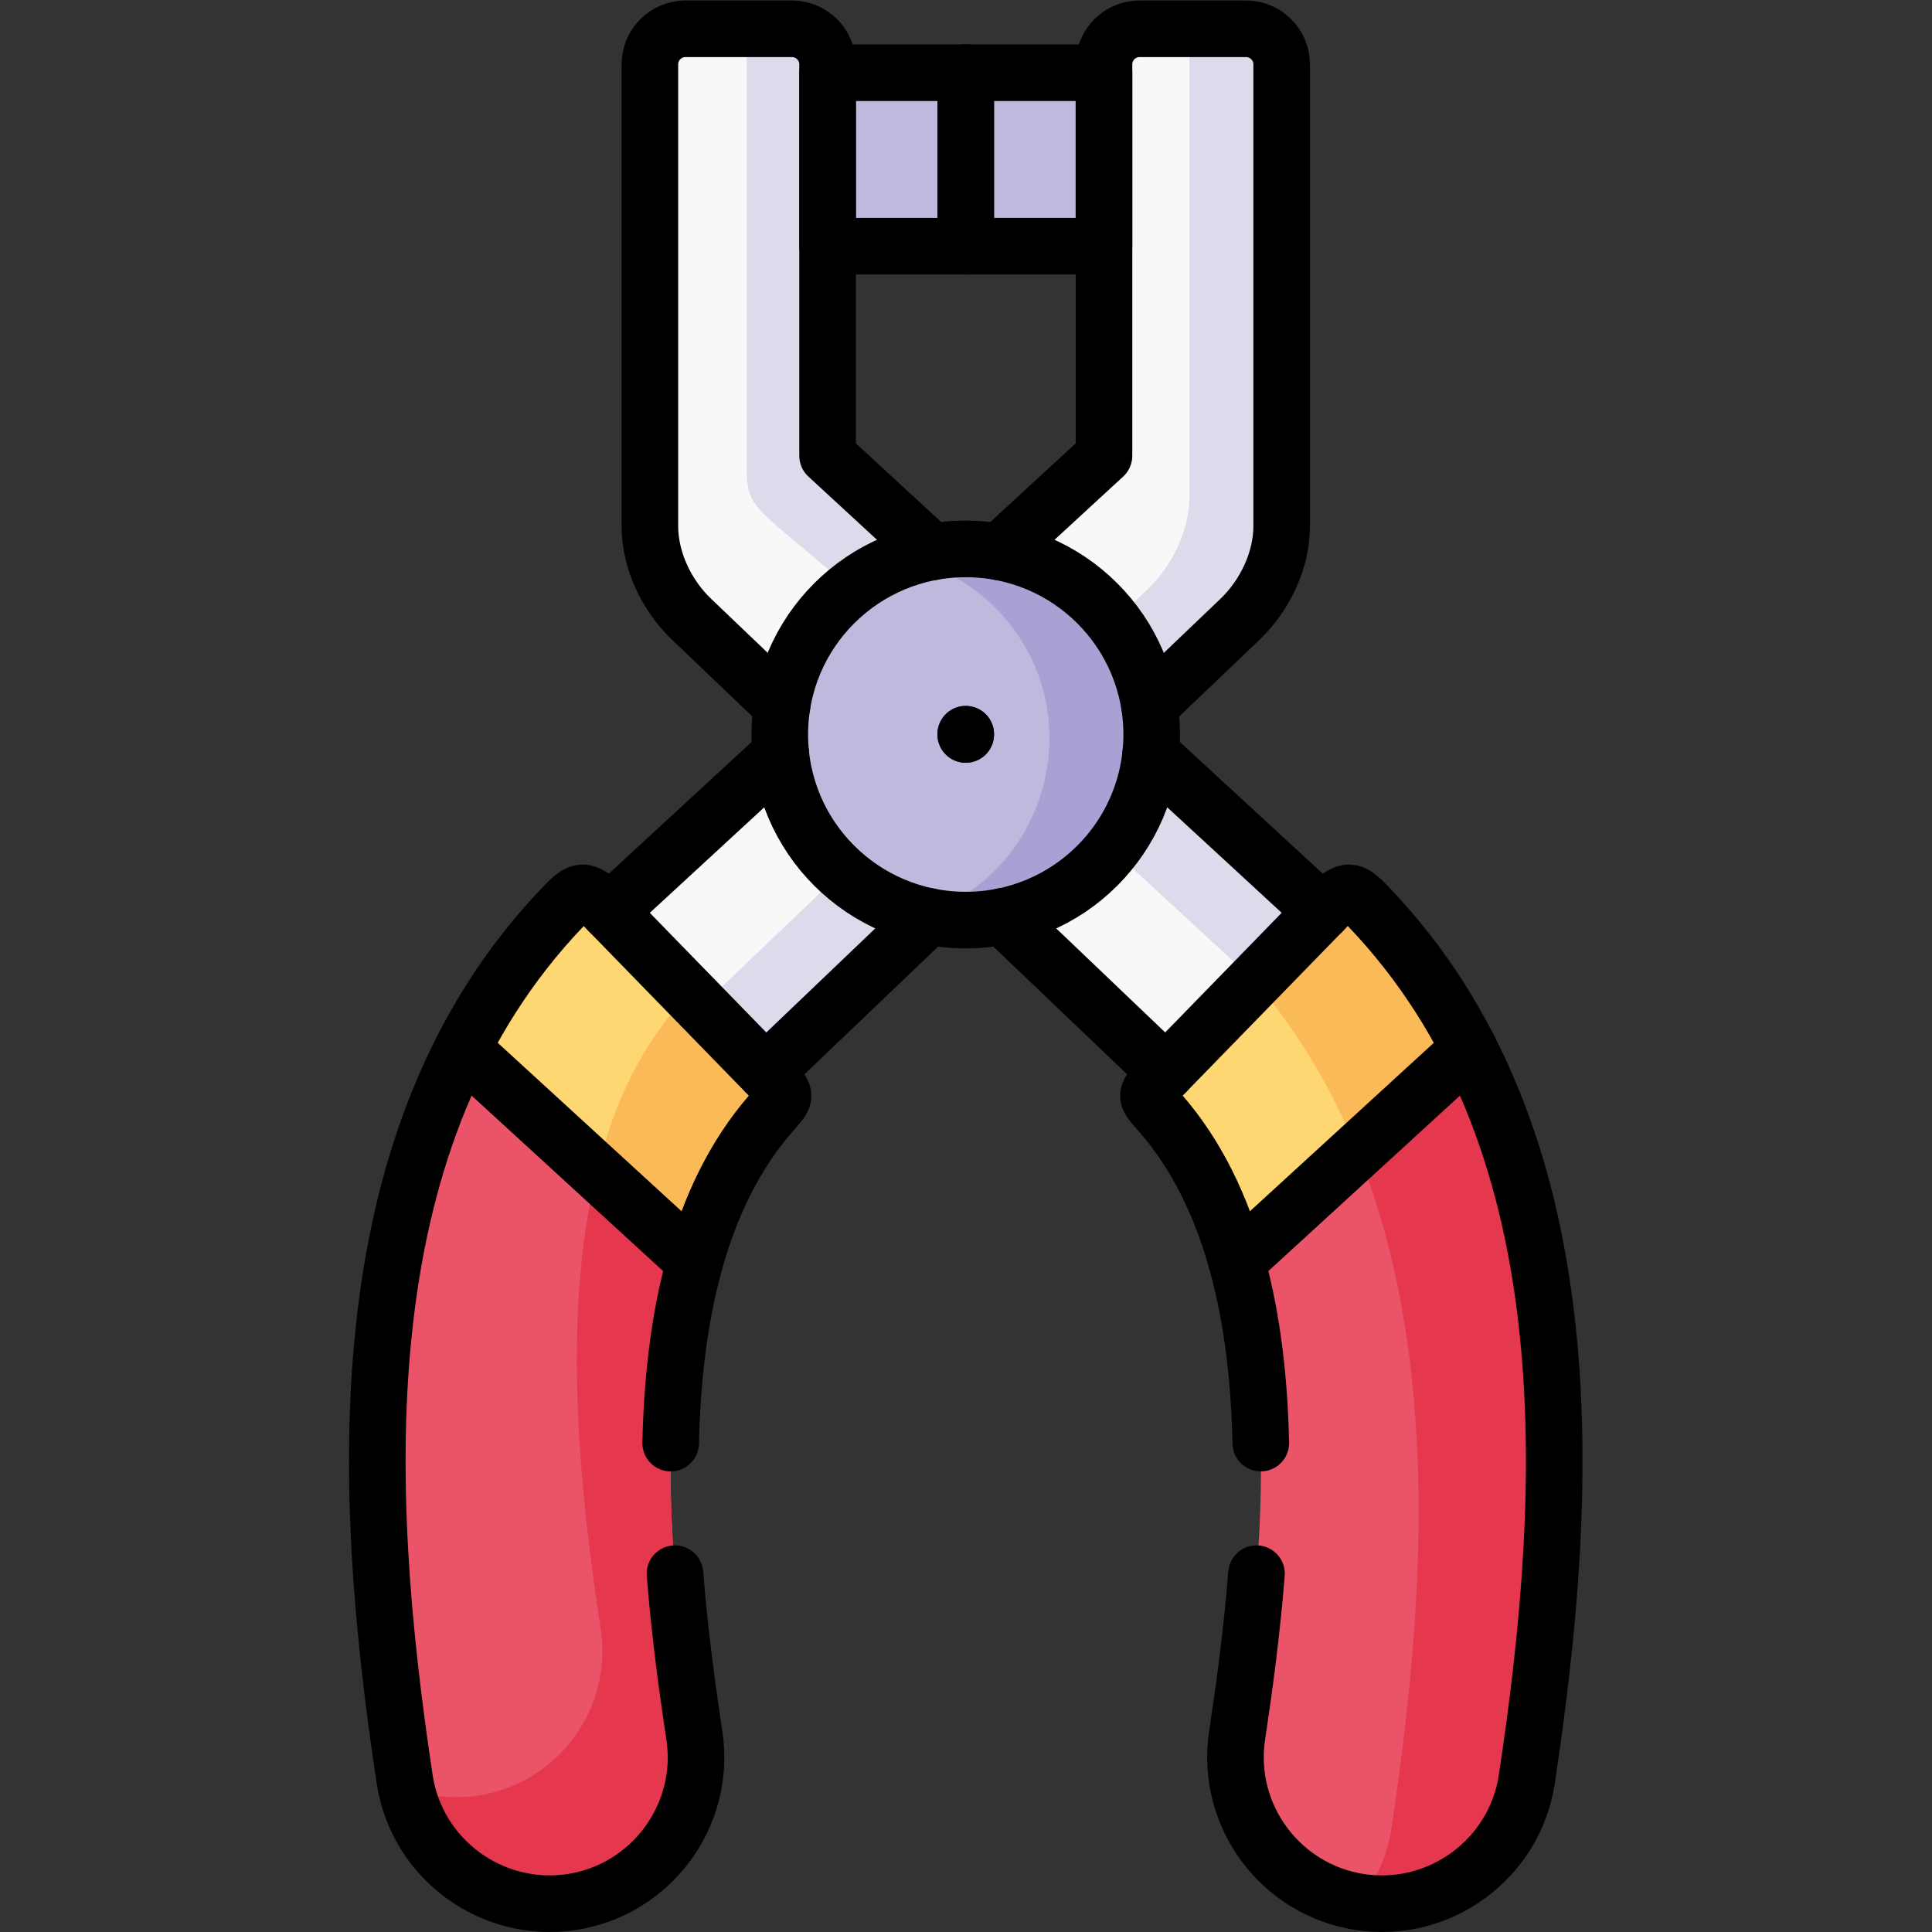 <?xml version="1.0" encoding="UTF-8" standalone="no"?>
<!-- Created with Inkscape (http://www.inkscape.org/) -->

<svg
   version="1.1"
   id="svg3039"
   xml:space="preserve"
   width="682.667"
   height="682.667"
   viewBox="0 0 682.667 682.667"
   xmlns="http://www.w3.org/2000/svg"
   xmlns:svg="http://www.w3.org/2000/svg"><rect x="0" y="0" width="682.667" height="682.667" fill="#333333" stroke="none"/><defs
     id="defs3043"><clipPath
       clipPathUnits="userSpaceOnUse"
       id="clipPath3053"><path
         d="M 0,512 H 512 V 0 H 0 Z"
         id="path3051" /></clipPath></defs><g
     id="g3045"
     transform="matrix(1.333,0,0,-1.333,0,682.667)"><g
       id="g3047"><g
         id="g3049"
         clip-path="url(#clipPath3053)"><g
           id="g3055"
           transform="translate(246.22,269.228)"><path
             d="M 0,0 C 9.006,34.072 -10.824,47.792 -39.262,43.143 L -84.716,1.219 -72.585,-31.152 -43.267,-41.329 Z"
             style="fill:#f9f7f8;fill-opacity:1;fill-rule:evenodd;stroke:none"
             id="path3057" /></g><g
           id="g3059"
           transform="translate(350.511,270.446)"><path
             d="M 0,0 -45.483,41.924 C -75.398,46.176 -87.756,25.228 -84.745,-1.219 l 43.296,-41.328 29.886,6.207 z"
             style="fill:#f9f7f8;fill-opacity:1;fill-rule:evenodd;stroke:none"
             id="path3061" /></g><g
           id="g3063"
           transform="translate(219.374,391.314)"><path
             d="m 0,0 v 55.559 45.977 2.239 c 0,5.074 -4.091,9.241 -9.119,9.411 h -28.864 c -5.057,-0.17 -9.12,-4.337 -9.12,-9.411 V -18.68 c 0,-9.042 4.432,-18.34 10.995,-24.604 l 24.034,-22.961 c 25.057,-0.368 46.591,10.772 39.744,40.734 z"
             style="fill:#f9f7f8;fill-opacity:1;fill-rule:evenodd;stroke:none"
             id="path3065" /></g><g
           id="g3067"
           transform="translate(330.624,504.5)"><path
             d="m 0,0 h -28.863 c -5.058,-0.17 -9.12,-4.337 -9.12,-9.411 v -2.239 -45.977 -55.559 l -27.699,-25.511 c -1.79,-27.326 13.154,-44.872 39.773,-40.734 l 24.034,22.961 c 6.534,6.264 10.994,15.562 10.994,24.604 V -9.411 C 9.119,-4.337 5.028,-0.17 0,0"
             style="fill:#f9f7f8;fill-opacity:1;fill-rule:evenodd;stroke:none"
             id="path3069" /></g><path
           d="m 292.641,492.85 h -36.647 v -45.977 h 36.647 z"
           style="fill:#beb9dd;fill-opacity:1;fill-rule:evenodd;stroke:none"
           id="path3071" /><path
           d="m 255.993,492.85 h -36.62 v -45.977 h 36.62 z"
           style="fill:#beb9dd;fill-opacity:1;fill-rule:evenodd;stroke:none"
           id="path3073" /><g
           id="g3075"
           transform="translate(339.743,372.634)"><path
             d="m 0,0 v 122.456 c 0,5.073 -4.091,9.24 -9.119,9.41 h -15.454 c 0.056,-0.482 0.113,-0.964 0.113,-1.446 V 7.994 c 0,-9.071 -4.46,-18.369 -11.022,-24.633 l -9.091,-8.702 c 4.885,-6.35 8.238,-13.947 9.545,-22.223 l 24.034,22.96 C -4.46,-18.34 0,-9.042 0,0"
             style="fill:#dddaec;fill-opacity:1;fill-rule:evenodd;stroke:none"
             id="path3077" /></g><g
           id="g3079"
           transform="translate(246.22,269.228)"><path
             d="m 0,0 c -8.778,1.757 -16.733,5.868 -23.153,11.622 l -37.16,-35.49 17.046,-17.461 z"
             style="fill:#dddaec;fill-opacity:1;fill-rule:evenodd;stroke:none"
             id="path3081" /></g><g
           id="g3083"
           transform="translate(219.374,446.873)"><path
             d="m 0,0 v 48.217 c 0,5.074 -4.091,9.241 -9.119,9.41 H -21.42 V 0 -52.525 c 0,-12.274 -1.08,-14.003 8.38,-21.997 L 6.193,-90.764 c 6.137,4.847 13.466,8.248 21.477,9.694 L 0,-55.559 Z"
             style="fill:#dddaec;fill-opacity:1;fill-rule:evenodd;stroke:none"
             id="path3085" /></g><g
           id="g3087"
           transform="translate(304.715,325.069)"><path
             d="m 0,0 c -3.238,20.607 -19.29,36.992 -39.772,40.733 -2.899,0.539 -5.881,0.822 -8.95,0.822 -3.04,0 -6.051,-0.283 -8.949,-0.822 C -78.154,36.992 -94.205,20.607 -97.415,0 c -0.398,-2.495 -0.597,-5.046 -0.597,-7.625 0,-1.729 0.085,-3.402 0.256,-5.074 2.216,-21.543 18.352,-38.947 39.261,-43.143 3.154,-0.652 6.421,-0.992 9.773,-0.992 3.353,0 6.619,0.34 9.773,0.992 20.937,4.196 37.074,21.6 39.261,43.143 0.171,1.672 0.256,3.345 0.256,5.074 C 0.568,-5.046 0.369,-2.495 0,0"
             style="fill:#beb9dd;fill-opacity:1;fill-rule:evenodd;stroke:none"
             id="path3089" /></g><g
           id="g3091"
           transform="translate(350.511,270.446)"><path
             d="m 0,0 -45.483,41.924 c -0.966,-9.525 -4.66,-18.255 -10.313,-25.37 l 37.899,-34.922 z"
             style="fill:#dddaec;fill-opacity:1;fill-rule:evenodd;stroke:none"
             id="path3093" /></g><g
           id="g3095"
           transform="translate(184.174,177.669)"><path
             d="m 0,0 -24.233,42.094 -37.358,14.343 c -29.489,-57.684 -24.83,-130.619 -15.313,-193.632 3.182,-21.09 23.04,-35.716 44.205,-32.541 21.136,3.203 35.796,23.017 32.586,44.106 C -5.455,-90.197 -11.222,-40.308 0,0"
             style="fill:#eb5468;fill-opacity:1;fill-rule:evenodd;stroke:none"
             id="path3097" /></g><g
           id="g3099"
           transform="translate(389.432,234.106)"><path
             d="M 0,0 -39.546,-20.069 -61.62,-56.437 c 11.25,-40.308 5.483,-90.197 0.114,-125.63 -3.182,-21.089 11.448,-40.903 32.613,-44.106 21.137,-3.175 40.996,11.451 44.177,32.541 C 24.829,-130.619 29.46,-57.684 0,0"
             style="fill:#eb5468;fill-opacity:1;fill-rule:evenodd;stroke:none"
             id="path3101" /></g><g
           id="g3103"
           transform="translate(389.432,234.106)"><path
             d="m 0,0 -29.631,-27.155 c 22.386,-55.219 17.756,-121.69 8.978,-179.743 -1.109,-7.342 -4.234,-13.89 -8.722,-19.19 0.142,-0.029 0.313,-0.057 0.482,-0.085 21.137,-3.175 40.996,11.451 44.177,32.541 C 24.829,-130.619 29.46,-57.684 0,0"
             style="fill:#e5384f;fill-opacity:1;fill-rule:evenodd;stroke:none"
             id="path3105" /></g><g
           id="g3107"
           transform="translate(184.174,177.669)"><path
             d="m 0,0 -25.994,23.811 c -9.659,-39.486 -4.12,-87.051 1.051,-121.208 3.21,-21.118 -11.449,-40.932 -32.585,-44.107 -6.592,-0.992 -13.04,-0.255 -18.921,1.871 4.29,-19.785 23.438,-33.137 43.75,-30.103 21.136,3.203 35.796,23.017 32.586,44.106 C -5.455,-90.197 -11.222,-40.308 0,0"
             style="fill:#e5384f;fill-opacity:1;fill-rule:evenodd;stroke:none"
             id="path3109" /></g><g
           id="g3111"
           transform="translate(295.17,347.293)"><path
             d="m 0,0 c -7.302,9.496 -17.955,16.271 -30.228,18.51 -2.898,0.539 -5.88,0.822 -8.949,0.822 -3.04,0 -6.051,-0.283 -8.949,-0.822 -2.244,-0.397 -4.46,-0.964 -6.591,-1.701 2.529,-0.595 5,-1.389 7.387,-2.381 7.216,-3.005 13.579,-7.653 18.579,-13.492 22.614,-26.419 11.165,-67.748 -21.932,-78.633 3.779,-0.907 7.642,-1.36 11.506,-1.36 3.353,0 6.619,0.34 9.773,0.992 11.676,2.324 21.846,8.787 28.949,17.773 5.653,7.115 9.347,15.845 10.312,25.37 0.171,1.672 0.256,3.344 0.256,5.074 0,2.579 -0.199,5.13 -0.568,7.625 C 8.238,-13.946 4.886,-6.35 0,0"
             style="fill:#a7a2d3;fill-opacity:1;fill-rule:evenodd;stroke:none"
             id="path3113" /></g><g
           id="g3115"
           transform="translate(202.953,227.899)"><path
             d="m 0,0 -43.58,44.73 c -4.716,3.827 -5.483,3.968 -10.057,-0.793 C -64.688,32.399 -73.466,19.729 -80.37,6.208 l 61.591,-56.437 c 4.148,14.768 10.569,28.261 20.143,39.287 4.289,4.933 4.147,4.365 0.738,8.759 z"
             style="fill:#ffd772;fill-opacity:1;fill-rule:evenodd;stroke:none"
             id="path3117" /></g><g
           id="g3119"
           transform="translate(389.432,234.106)"><path
             d="m 0,0 c -6.932,13.521 -15.711,26.192 -26.733,37.729 -4.575,4.762 -5.341,4.62 -10.085,0.793 L -38.921,36.34 -80.37,-6.208 -82.501,-8.39 c -3.409,-4.394 -3.551,-3.827 0.768,-8.759 9.573,-11.027 15.994,-24.519 20.113,-39.288 z"
             style="fill:#ffd772;fill-opacity:1;fill-rule:evenodd;stroke:none"
             id="path3121" /></g><g
           id="g3123"
           transform="translate(389.432,234.106)"><path
             d="m 0,0 c -6.932,13.521 -15.711,26.192 -26.733,37.729 -4.575,4.762 -5.341,4.62 -10.085,0.793 L -38.921,36.34 -56.818,17.972 c 3.039,-3.572 5.909,-7.229 8.579,-10.999 4.631,-6.491 8.693,-13.265 12.272,-20.267 2.302,-4.536 4.433,-9.156 6.336,-13.861 z"
             style="fill:#fbba58;fill-opacity:1;fill-rule:evenodd;stroke:none"
             id="path3125" /></g><g
           id="g3127"
           transform="translate(185.908,245.36)"><path
             d="m 0,0 -3.438,3.543 c -0.426,-0.85 -1.42,-1.899 -3.011,-3.741 -1.989,-2.268 -3.835,-4.677 -5.569,-7.172 -6.562,-9.496 -11.278,-20.409 -14.545,-32.116 -0.397,-1.446 -0.795,-2.92 -1.165,-4.394 l 25.995,-23.81 c 4.148,14.768 10.568,28.261 20.142,39.287 4.29,4.933 4.148,4.365 0.738,8.759 l -2.102,2.183 z"
             style="fill:#fbba58;fill-opacity:1;fill-rule:evenodd;stroke:none"
             id="path3129" /></g><g
           id="g3131"
           transform="translate(255.993,492.85)"><path
             d="M 0,0 V -45.977"
             style="fill:none;stroke:#000000;stroke-width:15;stroke-linecap:round;stroke-linejoin:round;stroke-miterlimit:10;stroke-dasharray:none;stroke-opacity:1"
             id="path3133" /></g><g
           id="g3135"
           transform="translate(255.993,492.85)"><path
             d="M 0,0 V -45.977"
             style="fill:none;stroke:#000000;stroke-width:15;stroke-linecap:round;stroke-linejoin:round;stroke-miterlimit:10;stroke-dasharray:none;stroke-opacity:1"
             id="path3137" /></g><g
           id="g3139"
           transform="translate(255.993,268.235)"><path
             d="m 0,0 c -27.216,0 -49.29,22.025 -49.29,49.209 0,27.155 22.074,49.18 49.29,49.18 27.244,0 49.29,-22.025 49.29,-49.18 C 49.29,22.025 27.244,0 0,0 Z"
             style="fill:none;stroke:#000000;stroke-width:15;stroke-linecap:round;stroke-linejoin:round;stroke-miterlimit:10;stroke-dasharray:none;stroke-opacity:1"
             id="path3141" /></g><g
           id="g3143"
           transform="translate(207.3,325.069)"><path
             d="m 0,0 -24.034,22.96 c -6.563,6.265 -10.995,15.562 -10.995,24.604 V 170.02 c 0,5.187 4.233,9.411 9.432,9.411 h 28.21 c 5.199,0 9.461,-4.224 9.461,-9.411 V 66.245 L 39.744,40.733 M 101.762,-97.17 58.466,-55.842 m 39.262,43.143 45.483,-41.924"
             style="fill:none;stroke:#000000;stroke-width:15;stroke-linecap:round;stroke-linejoin:round;stroke-miterlimit:10;stroke-dasharray:none;stroke-opacity:1"
             id="path3145" /></g><g
           id="g3147"
           transform="translate(202.953,227.899)"><path
             d="M 0,0 43.267,41.329 M 4.005,84.471 -41.449,42.547 m 143.211,54.623 24.034,22.961 c 6.534,6.264 10.994,15.562 10.994,24.604 V 267.19 c 0,5.187 -4.261,9.411 -9.46,9.411 H 99.12 c -5.199,0 -9.432,-4.224 -9.432,-9.411 V 163.415 L 61.989,137.904"
             style="fill:none;stroke:#000000;stroke-width:15;stroke-linecap:round;stroke-linejoin:round;stroke-miterlimit:10;stroke-dasharray:none;stroke-opacity:1"
             id="path3149" /></g><g
           id="g3151"
           transform="translate(255.993,317.501)"><path
             d="M 0,0 V -0.057"
             style="fill:none;stroke:#000000;stroke-width:15;stroke-linecap:round;stroke-linejoin:round;stroke-miterlimit:10;stroke-dasharray:none;stroke-opacity:1"
             id="path3153" /></g><g
           id="g3155"
           transform="translate(255.993,317.501)"><path
             d="M 0,0 V -0.057"
             style="fill:none;stroke:#000000;stroke-width:15;stroke-linecap:round;stroke-linejoin:round;stroke-miterlimit:10;stroke-dasharray:none;stroke-opacity:1"
             id="path3157" /></g><g
           id="g3159"
           transform="translate(178.919,94.984)"><path
             d="m 0,0 c 1.222,-15.449 3.21,-30.132 5.142,-42.944 3.21,-21.09 -11.449,-40.904 -32.585,-44.107 -21.165,-3.175 -41.023,11.452 -44.205,32.541 -11.762,77.782 -16.08,170.701 42.045,231.362 4.574,4.761 5.341,4.62 10.057,0.793 l 45.682,-46.913 c 3.409,-4.394 3.551,-3.826 -0.738,-8.759 C 6.022,99.722 -0.426,67.322 -1.137,34.611"
             style="fill:none;stroke:#000000;stroke-width:15;stroke-linecap:round;stroke-linejoin:round;stroke-miterlimit:10;stroke-dasharray:none;stroke-opacity:1"
             id="path3161" /></g><g
           id="g3163"
           transform="translate(389.432,234.106)"><path
             d="M 0,0 -61.62,-56.437"
             style="fill:none;stroke:#000000;stroke-width:15;stroke-linecap:round;stroke-linejoin:round;stroke-miterlimit:10;stroke-dasharray:none;stroke-opacity:1"
             id="path3165" /></g><g
           id="g3167"
           transform="translate(122.583,234.106)"><path
             d="M 0,0 61.591,-56.437"
             style="fill:none;stroke:#000000;stroke-width:15;stroke-linecap:round;stroke-linejoin:round;stroke-miterlimit:10;stroke-dasharray:none;stroke-opacity:1"
             id="path3169" /></g><path
           d="m 219.374,446.873 h 73.267 v 45.977 h -73.267 z"
           style="fill:none;stroke:#000000;stroke-width:15;stroke-linecap:round;stroke-linejoin:round;stroke-miterlimit:10;stroke-dasharray:none;stroke-opacity:1"
           id="path3171" /><g
           id="g3173"
           transform="translate(333.067,94.984)"><path
             d="m 0,0 c -1.222,-15.449 -3.21,-30.132 -5.142,-42.944 -3.182,-21.09 11.449,-40.904 32.614,-44.107 21.136,-3.175 40.995,11.452 44.176,32.541 11.79,77.782 16.08,170.701 -42.017,231.362 -4.574,4.761 -5.341,4.62 -10.085,0.793 l -45.683,-46.913 c -3.409,-4.394 -3.55,-3.826 0.768,-8.759 C -6.022,99.722 0.454,67.322 1.137,34.611"
             style="fill:none;stroke:#000000;stroke-width:15;stroke-linecap:round;stroke-linejoin:round;stroke-miterlimit:10;stroke-dasharray:none;stroke-opacity:1"
             id="path3175" /></g></g></g></g></svg>
